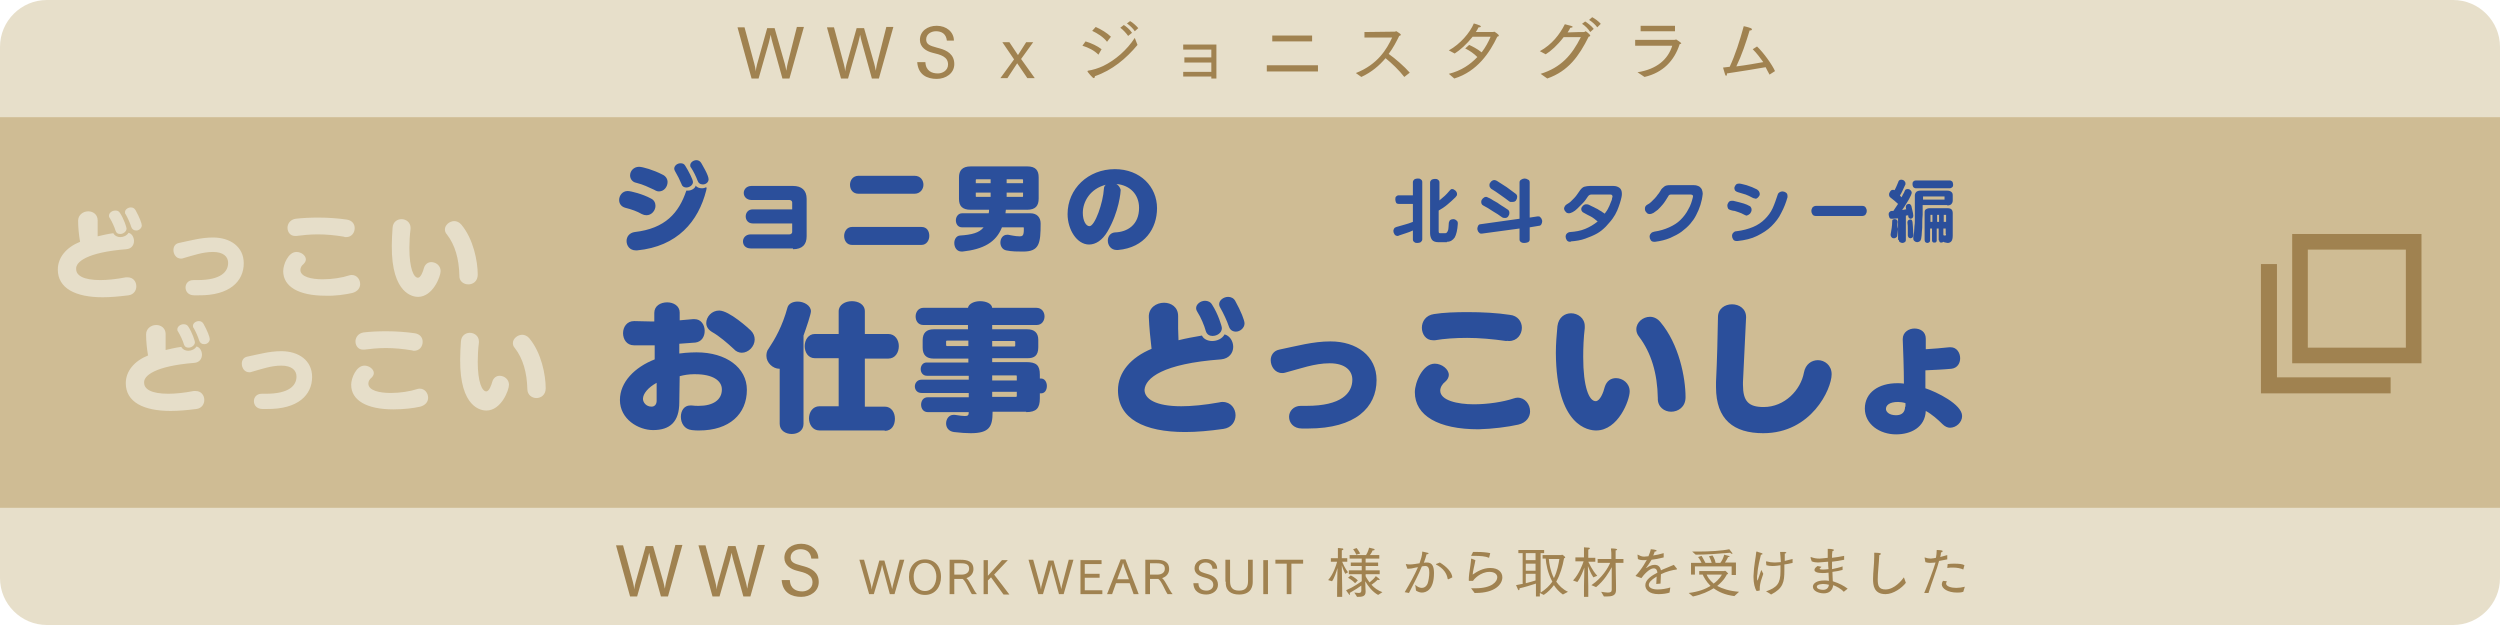 <?xml version="1.0" encoding="utf-8"?>
<!-- Generator: Adobe Illustrator 24.2.3, SVG Export Plug-In . SVG Version: 6.00 Build 0)  -->
<svg version="1.1" id="_x36_40x160" xmlns="http://www.w3.org/2000/svg" xmlns:xlink="http://www.w3.org/1999/xlink" x="0px"
	 y="0px" viewBox="0 0 640 160" style="enable-background:new 0 0 640 160;" xml:space="preserve">
<style type="text/css">
	.st0{fill:#CFBC94;}
	.st1{fill:#E7DFCA;}
	.st2{fill:#A08250;}
	.st3{fill:#2B4F9B;}
	.st4{fill:#E6DEC9;}
</style>
<g>
	<rect y="20" class="st0" width="640" height="120"/>
	<path class="st1" d="M0,30V12C0,5.4,5.4,0,12,0h616c6.6,0,12,5.4,12,12v18H0z"/>
	<path class="st1" d="M0,130v18c0,6.6,5.4,12,12,12h616c6.6,0,12-5.4,12-12v-18H0z"/>
	<path class="st2" d="M200.1,148.4c0.2,3.4,2.6,4.4,5,4.4c2.3,0,4.5-1.4,4.5-3.8c0-2.5-1.9-3.5-3.7-4c-0.5-0.1-1-0.3-1.4-0.4
		c-1.5-0.4-2.1-0.9-2.1-1.9c0-1.4,1.3-2.1,2.5-2.1c1.4,0,2.6,0.6,2.8,2.4h1.8c0-2.2-1.9-3.8-4.4-3.8c-2.4,0-4.3,1.4-4.3,3.6
		c0,1.9,1.6,2.9,3.2,3.3c2.1,0.5,4,1,4,3c0,1.6-1.5,2.3-2.6,2.3c-1.5,0-3.1-0.6-3.2-2.9H200.1z M182.4,152.7h1.8l2.6-9.1
		c0.1-0.5,0.3-1.3,0.5-2.1c0.1,0.7,0.3,1.4,0.4,1.8l2.6,9.4h1.8l3.7-13.2h-1.8l-2.3,9.1c-0.1,0.5-0.3,1.2-0.4,2.1
		c-0.1-0.7-0.3-1.3-0.4-1.8l-2.6-9.1h-1.9l-2.6,9.3c-0.1,0.5-0.3,1.1-0.3,1.8c-0.1-0.8-0.3-1.6-0.4-2l-2.5-9.3h-1.8L182.4,152.7z
		 M161.3,152.7h1.8l2.6-9.1c0.1-0.5,0.3-1.3,0.5-2.1c0.1,0.7,0.3,1.4,0.4,1.8l2.6,9.4h1.8l3.7-13.2h-1.8l-2.3,9.1
		c-0.1,0.5-0.3,1.2-0.4,2.1c-0.1-0.7-0.3-1.3-0.4-1.8l-2.6-9.1h-1.9l-2.6,9.3c-0.1,0.5-0.3,1.1-0.3,1.8c-0.1-0.8-0.3-1.6-0.4-2
		l-2.5-9.3h-1.8L161.3,152.7z"/>
	<path class="st2" d="M329.4,152.1h1.2v-7.8h3v-1h-7.1v1h2.9V152.1z M323.4,152.1h1.2v-8.7h-1.2V152.1z M313.8,148.9
		c0,0.2,0,0.4,0,0.6c0.1,1.7,1.3,2.7,3.4,2.7c3.4,0,3.5-2.5,3.5-3.3v-5.6h-1.2v5.4c0,1.6-0.6,2.5-2.3,2.5c-1.8,0-2.3-1-2.3-2.4v-5.5
		h-1.2V148.9z M305.5,149.3c0.1,2.3,1.8,2.9,3.3,2.9c1.5,0,3-0.9,3-2.5c0-1.6-1.2-2.3-2.5-2.7c-0.3-0.1-0.6-0.2-1-0.3
		c-1-0.3-1.4-0.6-1.4-1.3c0-0.9,0.9-1.4,1.7-1.4c0.9,0,1.7,0.4,1.8,1.6h1.2c0-1.5-1.2-2.5-3-2.5c-1.6,0-2.8,1-2.8,2.4
		c0,1.3,1.1,1.9,2.1,2.2c1.4,0.4,2.7,0.7,2.7,2c0,1.1-1,1.5-1.7,1.5c-1,0-2.1-0.4-2.1-1.9H305.5z M294.4,147.2v-3h1.7
		c1.5,0,2.1,0.4,2.1,1.4c0,1.1-1,1.5-1.9,1.5H294.4z M293.3,152.1h1.1v-3.9h2.1c0.8,0.4,1.8,3.1,2.4,3.9h1.3c-0.9-1-1.8-3.4-2.7-4.1
		c1.2-0.4,1.8-1.3,1.8-2.3c0-2-1.6-2.4-3.2-2.4h-2.9V152.1z M286,148.3l1.2-3.2c0.1-0.3,0.2-0.6,0.3-1c0.1,0.4,0.3,0.8,0.3,1
		l1.2,3.2H286z M283.4,152.1h1.3l1-2.8h3.5l1,2.8h1.3l-3.4-8.9h-1.2L283.4,152.1z M276.5,152.1h5.7v-1h-4.5v-3.2h3.8v-1h-3.8v-2.5
		h4.3v-1h-5.4V152.1z M265.8,152.1h1.2l1.8-6.1c0.1-0.3,0.2-0.9,0.3-1.4c0.1,0.5,0.2,0.9,0.3,1.2l1.7,6.3h1.2l2.5-8.8h-1.2l-1.6,6.1
		c-0.1,0.3-0.2,0.8-0.3,1.4c-0.1-0.4-0.2-0.9-0.3-1.2l-1.7-6.1h-1.3l-1.7,6.2c-0.1,0.3-0.2,0.7-0.2,1.2c-0.1-0.5-0.2-1-0.3-1.4
		l-1.7-6.2h-1.2L265.8,152.1z M251.8,152.1h1.1v-3.5l0.8-0.8c1,1.4,2.4,3.3,3.2,4.4h1.5c-1-1.4-2.7-3.5-3.9-5.1l3.5-3.7h-1.5l-3.6,4
		v-4h-1.1V152.1z M244.3,147.2v-3h1.7c1.5,0,2.1,0.4,2.1,1.4c0,1.1-1,1.5-1.9,1.5H244.3z M243.2,152.1h1.1v-3.9h2.1
		c0.8,0.4,1.8,3.1,2.4,3.9h1.3c-0.9-1-1.8-3.4-2.7-4.1c1.2-0.4,1.8-1.3,1.8-2.3c0-2-1.6-2.4-3.2-2.4h-2.9V152.1z M236.8,151.3
		c-1.9,0-2.9-1.7-2.9-3.7c0-1.6,0.8-3.5,2.9-3.5c2,0,2.9,1.9,2.9,3.5C239.7,149.5,238.7,151.3,236.8,151.3z M236.8,152.3
		c2.7,0,4.1-2.2,4.1-4.6c0-2.7-1.6-4.5-4.1-4.5c-2.5,0-4.1,1.8-4.1,4.5C232.7,150.1,234,152.3,236.8,152.3z M222.5,152.1h1.2
		l1.8-6.1c0.1-0.3,0.2-0.9,0.3-1.4c0.1,0.5,0.2,0.9,0.3,1.2l1.7,6.3h1.2l2.5-8.8h-1.2l-1.6,6.1c-0.1,0.3-0.2,0.8-0.3,1.4
		c-0.1-0.4-0.2-0.9-0.3-1.2l-1.7-6.1h-1.3l-1.7,6.2c-0.1,0.3-0.2,0.7-0.2,1.2c-0.1-0.5-0.2-1-0.3-1.4l-1.7-6.2h-1.2L222.5,152.1z"/>
	<path class="st2" d="M342.6,152.8h1v-2.3c0-1.3-0.1-4.1-0.1-5.8c0.1,0.4,0.4,1.3,0.9,2.2l0.7-0.4c-0.8-1-1.3-2.2-1.5-2.7h1.3v-0.9
		h-1.4v-1.5v-0.1c0-0.1,0-0.3,0-0.4c0.3-0.1,0.4-0.2,0.4-0.3s-0.1-0.2-0.3-0.2c-0.4-0.1-1.1-0.1-1.1-0.1c0,0.5,0,1,0,1v1.6h-1.8v0.9
		h1.6c-0.2,0.8-1,3.3-2.3,4.7l1,0.3c0.6-0.8,1.1-2.4,1.4-3.4c0,1.5-0.1,4.2-0.1,5.1V152.8z M345.1,147.9c0,0,1.1,0.6,1.8,1.4
		l0.7-0.7c-0.6-0.7-1.8-1.3-1.8-1.3L345.1,147.9z M348.5,151.2c0,0.5-0.3,0.6-0.7,0.6c-0.3,0-0.7-0.1-1.1-0.1
		c0.1,0.1,0.7,1.1,0.7,1.1c1.1,0,2.2,0,2.2-1.3v-0.1c0-0.1-0.1-1.6-0.1-2.6c0.7,1.2,1.8,2.7,3.3,3.5l1.1-0.7
		c-1.1-0.4-2.1-1.1-2.8-1.9c0.6-0.4,1.2-0.9,1.6-1.3c0.1,0,0.2,0.1,0.3,0.1c0.1,0,0.2,0,0.2-0.1c0-0.1-0.1-0.2-0.2-0.3
		c-0.3-0.3-0.8-0.6-0.8-0.6c-0.3,0.5-1.1,1.2-1.6,1.6c-0.4-0.6-0.8-1.1-1-1.6V147h3.6v-1h-3.6v-1.1h3.2V144h-3.2v-1h3.5v-0.9h-2.4
		c0.4-0.5,0.6-1,0.7-1.2h0.1c0.3,0,0.4-0.1,0.4-0.2c0-0.1-0.1-0.2-0.2-0.2c-0.3-0.1-1.2-0.3-1.2-0.3s-0.3,1.2-0.8,1.9h-4.2v0.9h3.1
		v1h-2.8v0.9h2.8v1.1h-3.3v1h3.3v1.8c-0.6,0.4-2.1,1.5-4,2.3c0,0,0.3,0.5,0.7,1c0.1,0.1,0.2,0.2,0.2,0.2c0.1,0,0.1-0.1,0.1-0.2
		c0-0.1,0-0.2-0.1-0.3c1.4-0.8,2.5-1.5,3-1.9V151.2z M346.4,140.6c0,0,0.6,0.8,0.8,1.4l1-0.3c-0.3-0.6-0.9-1.4-0.9-1.4L346.4,140.6z
		"/>
	<path class="st2" d="M493.7,151.8c0.7-2.3,2.3-6.5,2.7-8.2c0.7-0.1,1.4-0.3,2.1-0.4l0-1.1c-0.6,0.2-1.2,0.3-1.8,0.5
		c0.1-0.4,0.2-0.8,0.2-1.2c0.3,0,0.4-0.1,0.4-0.3c0-0.1-0.1-0.2-0.3-0.2c-0.4-0.1-1.2-0.1-1.2-0.1c0,0.8-0.1,1.4-0.2,2
		c-0.2,0-0.4,0.1-0.5,0.1c-0.3,0-0.6,0.1-0.8,0.1c-0.5,0-1-0.1-1.6-0.3l0,0l0,0.1v0l0.2,1.1c0.3,0.1,0.7,0.2,1.1,0.2
		c0.6,0,1.4-0.1,1.5-0.1c-0.5,1.7-2,5.7-2.9,7.8L493.7,151.8z M497.4,148.7c-0.2,0.3-0.3,0.6-0.3,0.9c0,1.1,1.6,2.1,3.9,2.1
		c0.5,0,1,0,1.6-0.2l0.4-1.3c-0.8,0.2-1.5,0.3-2.2,0.3c-1.3,0-2.6-0.4-2.6-1.1c0-0.2,0.1-0.4,0.2-0.6L497.4,148.7z M498.5,145.4
		c0.5-0.1,1-0.1,1.5-0.1c1,0,2,0.2,2.6,0.5l0.3-1.1c-0.4-0.3-1.4-0.4-2.5-0.4c-0.6,0-1.2,0-1.8,0.1L498.5,145.4z M487.4,147.8
		c-0.5,0.7-2.4,3.1-4.7,3.1c-1.7,0-2-0.9-2-2.6c0-1.6,0.3-4,0.4-6.2c0.2,0,0.4-0.2,0.4-0.3c0-0.1-0.1-0.2-0.3-0.2
		c-0.4-0.1-1.2-0.1-1.4-0.1c0,0.3,0,0.7,0,1c0,2-0.3,4-0.3,5.7c0,1.6,0.2,3.9,3.2,3.9c2,0,4.2-1.6,5.2-2.9L487.4,147.8z
		 M468.2,149.7c-0.1,0.9-0.7,1.3-1.5,1.3c-0.6,0-1.6-0.2-1.6-0.8c0-0.7,1.6-0.7,1.7-0.7C467.3,149.5,467.8,149.6,468.2,149.7z
		 M463.8,143.7c0.4,0.2,1.1,0.3,1.6,0.3c0.3,0,1.4-0.1,2.6-0.2c0,0.7,0,1.3,0.1,1.9c-0.7,0.1-1.3,0.1-1.4,0.1
		c-0.7,0-0.9-0.1-0.9-0.2l0.5-0.5l-1-0.2c-0.1,0.1-0.3,0.2-0.5,0.4c-0.2,0.2-0.3,0.4-0.3,0.6c0,0.5,0.7,0.8,2.1,0.8
		c0.2,0,0.9,0,1.5-0.1c0,0.7,0.1,1.4,0.1,2.1c-0.4-0.1-0.8-0.1-1.2-0.1c-2,0-2.9,0.8-2.9,1.6c0,1.1,1.5,1.7,2.8,1.7
		c1.2,0,2.2-0.6,2.4-2.1c0.8,0.3,2,0.9,2.7,1.7l1-0.8c-0.9-0.7-2.2-1.4-3.8-1.9c0-0.6-0.1-1.4-0.1-2.4c0.9-0.1,1.9-0.3,2.6-0.5V145
		c-0.8,0.3-1.8,0.5-2.7,0.7c0-0.6,0-1.3,0-1.9c1-0.1,2.1-0.3,3.1-0.5l0-1c-1,0.2-2.1,0.4-3.1,0.5v-0.2c0-0.5,0-1,0.1-1.5
		c0.3-0.1,0.4-0.2,0.4-0.3c0-0.1-0.1-0.1-0.4-0.2c-0.4-0.1-1.2-0.1-1.2-0.1c0,0.5,0,1.2,0,1.8v0.5c-1.2,0.1-1.7,0.2-2.1,0.2
		c-0.8,0-1.4-0.1-2.2-0.4l0,0l-0.1,0.1l0,0.1L463.8,143.7z M450.4,151.2L450.4,151.2l0.1-0.1c0-0.2,0-0.3,0-0.5
		c0-0.8,0.2-1.5,0.3-1.9c0.2-0.6,0.5-1.5,0.6-1.8c-0.2-0.4-0.5-1-0.5-1s-0.7,1.9-0.8,2.3c-0.1,0.2-0.1,0.4-0.2,0.4
		c0,0-0.1-0.1-0.1-0.6c0-0.4,0-0.8,0.1-1.1c0.1-1.9,0.7-4,0.9-4.9c0.3,0,0.4-0.1,0.4-0.2c0-0.1-0.1-0.2-0.2-0.2
		c-0.5-0.1-1.2-0.4-1.2-0.4l-0.1,0l-0.1,0.1c-0.1,1.4-0.6,3.3-0.7,6.1c0,0.1,0,0.3,0,0.4c0,1.4,0.3,2.8,0.8,3.5L450.4,151.2z
		 M452.2,144.7c0.4,0.1,0.9,0.2,1.5,0.2c0.1,0,1,0,2.1-0.2c0,0.6,0,1.2,0,1.6c0,3.1-0.9,4.1-3.7,5.1c0,0,0.8,0.4,1.3,0.8
		c3.1-1.6,3.4-3.2,3.4-6.2c0-0.5,0-1,0-1.5c0.7-0.1,1.4-0.2,2.1-0.4l0-1c-0.7,0.2-1.4,0.3-2,0.5c0-0.4,0-0.8,0-1.1
		c0-0.3,0-0.6,0-0.8c0.2,0,0.4-0.1,0.4-0.2c0-0.1-0.1-0.1-0.3-0.2c-0.3,0-1.2,0-1.3,0c0.1,0.6,0.1,1.6,0.2,2.6c-0.3,0-1,0.1-1.6,0.1
		c-0.7,0-1.4-0.1-2.1-0.3h0l-0.1,0.1l0,0.1L452.2,144.7z M440.8,147.1c0,0-0.5,1.1-2.1,2.3c-1.1-0.9-1.6-1.8-1.8-2.3H440.8z
		 M433.4,152.7c2.3-0.5,4-1.3,5.3-2.1c1.2,0.9,2.9,1.7,5.3,2l1.2-1.1c-2.5-0.2-4.3-0.8-5.6-1.5c1.9-1.5,2.5-3,2.5-3
		c0.2,0,0.3,0,0.3-0.1c0-0.2-0.7-0.8-0.8-0.8l-0.2,0.1h-6.4v0.9h0.9c0.2,0.5,0.8,1.7,2,2.9c-1.3,0.8-3.1,1.5-5.6,1.8L433.4,152.7z
		 M432.9,147.1h1V145h9.4v2.2h1.1V144h-2.8c0.3-0.4,0.6-1,0.8-1.4h0.1c0.2,0,0.3-0.1,0.3-0.1s-0.1-0.2-0.3-0.2
		c-0.3-0.1-1.1-0.3-1.1-0.3c-0.2,0.8-0.6,1.6-1,2.1h-1.2c-0.2-1.1-0.8-1.9-0.8-1.9l-0.9,0.2c0,0,0.4,0.7,0.7,1.7h-1.6
		c-0.5-1-1-1.8-1-1.8l-0.9,0.3c0,0,0.5,0.6,0.9,1.5h-2.7V147.1z M434.1,142c2.7,0,6.6-0.3,8.8-0.5c0.2,0.2,0.4,0.3,0.5,0.3l0.1-0.1
		c0-0.1,0-0.1-0.1-0.2c-0.3-0.4-0.7-0.9-0.7-0.9c-1.8,0.4-5.2,0.6-7.9,0.6c-0.6,0-1.1,0-1.6,0L434.1,142z M420.2,148
		c0.6-0.9,2.1-2.5,3.1-2.5c0.7,0,0.9,0.4,1,1.1c-1.4,0.7-3.1,1.8-3.1,3.2c0,1.1,0.9,2.3,3.4,2.3c1.1,0,2.3-0.2,2.8-0.4l0.2-1.3
		c-1,0.3-2.2,0.5-3.2,0.5c-0.3,0-2.3,0-2.3-1.2c0-0.6,0.7-1.3,1.7-1.9c0.1-0.1,0.2-0.1,0.3-0.2c0,0.6-0.1,1.6-0.1,1.9l1.1-0.1
		c0-0.5,0.1-1.8,0.1-2.4c1.4-0.7,3-1.1,4-1.2l0.1-0.1l0-0.1l-0.8-1c-0.5,0.2-1.2,0.5-1.9,0.8c-0.5,0.2-1,0.4-1.4,0.6
		c-0.2-0.9-0.7-1.4-1.6-1.4c-0.6,0-1.3,0.2-2.1,0.8l-0.1,0l0,0c0.5-0.7,1-1.4,1.4-2.1c0.9-0.1,1.9-0.3,3.1-0.6l0-1.1
		c-1,0.3-1.9,0.5-2.7,0.6c0.2-0.3,0.3-0.7,0.4-1c0.3,0,0.5-0.1,0.5-0.2c0-0.3-1.3-0.4-1.5-0.4c-0.1,0.6-0.4,1.3-0.6,1.8
		c-0.4,0-0.8,0.1-1.1,0.1h0c-0.7,0-1.2-0.3-1.6-0.5l-0.1,0l0,0v0l0.1,1.1c0.3,0.2,0.8,0.3,1.4,0.3c0.3,0,0.7,0,0.9-0.1
		c-0.5,0.9-1.1,1.9-1.8,2.8c-0.3,0.4-0.7,0.9-1.1,1.3l0,0l0.1,0.1L420.2,148z M405.5,152.8h1.1v-2.7c0-1-0.1-4-0.1-5.2
		c0.2,0.5,0.7,1.9,1.4,2.9l1-0.4c-1.4-1.5-2.1-3.3-2.3-3.6h1.8v-1h-1.8v-1.5c0,0,0-0.4,0-0.6c0.3-0.1,0.4-0.2,0.4-0.3
		s-0.1-0.2-0.3-0.2c-0.5,0-1.2-0.1-1.2-0.1c0,0.4,0,1,0,1v1.6h-2.2v1h2.1c-0.2,0.6-1.1,3.2-2.7,4.9l1.1,0.4c0.9-1.2,1.5-2.9,1.8-3.7
		c0,1.3-0.1,3.4-0.1,4.7V152.8z M410.6,152.7c0.2,0,0.4,0,0.7,0c1.3,0,2.4-0.2,2.4-1.6v0c0-0.1,0-0.6,0-1.3l-0.1-5.7h2v-1h-2l0-1.5
		c0-0.2,0-0.4,0-0.7c0.3,0,0.4-0.2,0.4-0.2c0-0.1-0.1-0.1-0.3-0.2c-0.4-0.1-1.3-0.1-1.3-0.1c0,0.5,0.1,0.8,0.1,1.1l0,1.6H409v1h3.2
		c-0.5,1.2-2,3.8-4.8,5.7l1.2,0.5c2.1-1.7,3.3-3.8,4-5.1c0,0.8,0,2,0,2.9c0,0.2,0,0.4,0,0.5c0,1.3,0,2.3,0,2.4c0,0.5-0.3,0.7-1,0.7
		c-0.4,0-1-0.1-1.7-0.2L410.6,152.7z M390.6,146.9h2.5v1.7c-0.7,0.2-1.6,0.5-2.5,0.7V146.9z M390.6,146.1v-1.8h2.5v1.8H390.6z
		 M390.6,143.4v-1.8h2.5v1.8H390.6z M399.2,143.1c-0.2,1.2-0.5,3.1-1.4,4.9c-0.9-1.8-1.2-3.7-1.3-4.9H399.2z M389.6,149.5
		c-0.5,0.1-1,0.2-1.5,0.3c0,0,0.4,0.8,0.5,1.1c0.1,0.1,0.1,0.2,0.2,0.2c0.1,0,0.2-0.1,0.2-0.4l0-0.1c1-0.2,3-0.8,4.2-1.2v3.3h1v-0.9
		l1,0.5c1.1-0.7,1.9-1.6,2.6-2.5c0.6,0.9,1.3,1.7,2.3,2.4l1.3-0.7c-1.3-0.6-2.3-1.6-3-2.6c1-1.8,1.6-3.8,2-6c0.2,0,0.3-0.1,0.3-0.2
		c0-0.2-0.7-0.7-0.8-0.7c-0.1,0-0.2,0.1-0.2,0.1h-4.8v0.9h0.8c0.1,1.4,0.5,3.7,1.7,5.9c-0.7,1-1.7,2-3,2.8v-10.1h0.9v-0.8h-6.6v0.8
		h1.1V149.5z M377.5,151.8c0.1,0,0.2,0,0.3,0c4.9,0,6.8-2.2,6.8-4c0-1.3-1-2.4-3.1-2.4c-1.9,0-3.5,1-4.5,1.7c0-0.7,0.6-2.9,0.7-3.7
		l-1-0.4l-0.1,0.1c0,0.4-0.1,1-0.2,1.8c-0.2,1.2-0.4,2.6-0.4,3.7l0.1,0.1h0l1,0c0.2-0.4,1.9-2.3,4.2-2.3c1.3,0,2,0.6,2,1.4
		c0,1.1-1.4,2.8-5.6,2.8c-0.4,0-0.7,0-1.1,0L377.5,151.8z M376.6,142.3c0.3,0,0.6,0,1,0c1.3,0,2.7,0.1,3.6,0.5l0.3-1.2
		c-0.9-0.2-2.1-0.3-3.3-0.3c-0.4,0-0.7,0-1.1,0L376.6,142.3z M360.7,151.8c1.3-2.6,2.4-4.6,3.3-6.8c0.4-0.1,0.8-0.1,0.9-0.1
		c0.8,0,1,0.7,1,1.7c0,0.9-0.2,2.1-0.4,2.7c-0.3,0.8-0.9,1.2-1.5,1.2c-0.6,0-1.2-0.3-1.7-0.8l0.2,1.5c0.5,0.3,1,0.5,1.5,0.5
		c1.1,0,3.1-0.7,3.1-5c0-1.6-0.4-2.7-1.8-2.7c-0.2,0-0.3,0-0.5,0l-0.3,0.1c0.3-0.8,0.6-1.8,0.7-2.2c0.3,0,0.5-0.1,0.5-0.2
		c0-0.1-0.1-0.2-0.3-0.2c-0.3-0.1-1.3-0.3-1.3-0.3c0,1-0.4,2.1-0.7,3c-0.6,0.1-1.8,0.3-2.4,0.3c-0.4,0-0.7,0-1-0.1h0l-0.1,0l0,0.1
		l0.4,1.1h0.2c0.5,0,1.2-0.1,1.9-0.3c0.2,0,0.4-0.1,0.6-0.1c-0.9,2.1-2.1,4.2-3.4,6.4L360.7,151.8z M367.6,144.4L367.6,144.4l0,0.1
		c2,1,2.8,2.4,3,3.7l0.1,0.1l0.1,0l1-0.5c-0.1-1.3-1.4-2.7-3.2-3.8L367.6,144.4z"/>
	<path class="st2" d="M215.3,20.1h1.8l2.6-9.1c0.1-0.5,0.3-1.3,0.5-2.1c0.1,0.7,0.3,1.4,0.4,1.8l2.6,9.4h1.8l3.7-13.2h-1.8l-2.3,9.1
		c-0.1,0.5-0.3,1.2-0.4,2.1c-0.1-0.7-0.3-1.3-0.4-1.8l-2.6-9.1h-1.9l-2.6,9.3c-0.1,0.5-0.3,1.1-0.3,1.8c-0.1-0.8-0.3-1.6-0.4-2
		l-2.5-9.3h-1.8L215.3,20.1z M192.4,20.1h1.8l2.6-9.1c0.1-0.5,0.3-1.3,0.5-2.1c0.1,0.7,0.3,1.4,0.4,1.8l2.6,9.4h1.8l3.7-13.2H204
		l-2.3,9.1c-0.1,0.5-0.3,1.2-0.4,2.1c-0.1-0.7-0.3-1.3-0.4-1.8l-2.6-9.1h-1.9l-2.6,9.3c-0.1,0.5-0.3,1.1-0.3,1.8
		c-0.1-0.8-0.3-1.6-0.4-2l-2.5-9.3h-1.8L192.4,20.1z"/>
	<path class="st2" d="M234.8,15.8c0.2,3.4,2.6,4.4,5,4.4c2.3,0,4.5-1.4,4.5-3.8c0-2.5-1.9-3.5-3.7-4c-0.5-0.1-1-0.3-1.4-0.4
		c-1.5-0.4-2.1-0.9-2.1-1.9c0-1.4,1.3-2.1,2.5-2.1c1.4,0,2.6,0.6,2.8,2.4h1.8c0-2.2-1.9-3.8-4.4-3.8c-2.4,0-4.3,1.4-4.3,3.6
		c0,1.9,1.6,2.9,3.2,3.3c2.1,0.5,4,1,4,3c0,1.6-1.5,2.3-2.6,2.3c-1.5,0-3.1-0.6-3.2-2.9H234.8z"/>
	<path class="st2" d="M448.7,12.6c1.1,1.1,1.9,2.2,2.7,3.3c-1.7,0.3-4.4,0.8-6.9,1.1c1.4-2.9,2.5-6.2,3.4-9.2h0.1
		c0.3,0,0.5-0.1,0.5-0.3c0-0.1-0.1-0.2-0.3-0.3c-0.8-0.3-1.8-0.5-1.8-0.5c-1,3.7-2.2,7.4-3.6,10.4c-0.6,0.1-1.2,0.1-1.7,0.2
		c0,0,0.3,1.1,0.5,1.7c0.1,0.3,0.2,0.4,0.3,0.4c0.1,0,0.2-0.2,0.2-0.5v-0.1c3.5-0.5,8.2-1.3,9.9-1.6c0.3,0.6,0.6,1.2,1,1.9l1.4-0.9
		c-0.7-1.6-2.9-4.7-4.6-6.3L448.7,12.6z M421,19.7c4.7-1.1,7.6-4.1,9-8.4c0.3-0.1,0.4-0.1,0.4-0.2c0-0.2-1.3-1-1.3-1
		c-0.1,0-0.2,0.1-0.4,0.1h-10.1v1.5l9.5,0c-1.1,3.5-3.9,6-8.9,6.8L421,19.7z M420,8h8.8V6.6H420L420,8z M396.1,20.1
		c5.4-1.9,8.1-5.7,10.6-10.7c0.3-0.1,0.4-0.1,0.4-0.3c0-0.2-1-1.1-1.2-1.1c-0.1,0-0.2,0.2-0.4,0.2c-0.1,0-2.5,0-4.2,0.1
		c0.3-0.4,0.5-0.8,0.7-1.2h0.1c0.2,0,0.5-0.1,0.5-0.2c0-0.2-0.4-0.3-2-0.7c-1.3,2.6-3.3,5.2-6.4,6.9l1.5,0.8c1.3-0.8,3-2.3,4.6-4.4
		l4.4,0c-2.3,4.6-5.1,7.8-10.3,9.4L396.1,20.1z M405,6.1c0.7,0.4,1.6,1.3,2.1,2.1l0.9-0.8c-0.5-0.7-1.8-1.7-2.2-1.9L405,6.1z
		 M406.8,5.1c0.7,0.4,1.6,1.2,2.1,1.9l0.9-0.9c-0.5-0.6-1.6-1.4-2.2-1.7L406.8,5.1z M372.3,20.1c5.9-1.8,9.1-6.7,11-10.7
		c0.3-0.1,0.4-0.1,0.4-0.3c0-0.3-1.1-1-1.2-1c-0.1,0-0.1,0.1-0.3,0.1c-0.1,0-2.6,0-4.4,0c0.3-0.4,0.5-0.8,0.7-1.2h0.1
		c0.3,0,0.5-0.1,0.5-0.2c0-0.1-0.1-0.2-0.3-0.3c-0.4-0.2-1.2-0.4-1.5-0.5c-1,2.4-3.5,5.3-6.4,6.9l1.5,0.8c1.4-0.9,3-2.3,4.6-4.3h4.6
		c-0.6,1.4-1.3,2.7-2.3,4c-1.1-0.9-2.5-1.6-3.2-1.9l-1,0.9c1.2,0.6,2.2,1.3,3.1,2.2c-1.8,1.9-4.1,3.5-7.3,4.3L372.3,20.1z
		 M348.5,19.7c2.6-1.2,4.6-2.9,6.2-4.8c1.5,1.2,3.5,3.1,4.8,4.8l1.4-1.1c-1.4-1.6-3.7-3.6-5.4-4.8c1.2-1.6,2-3.2,2.7-4.6
		c0.2-0.1,0.4-0.1,0.4-0.3s-0.2-0.3-1.1-0.9L357.4,8c-0.1,0-0.2,0.1-0.3,0.1l-7.8,0.1v1.4l7.1,0c-1.4,3-3.7,6.9-9.3,9.1L348.5,19.7z
		 M324.3,18.3h13.1v-1.6h-13.1V18.3z M325.7,10.6h10.2V9.1h-10.2V10.6z M302.9,19.6h7.2v0.5h1.3v-8.7l-8.5,0v1.3h7.2v2h-6.9v1.3h6.9
		v2.4h-7.2V19.6z M277.1,11.7c1.6,0.5,3,1.2,4.1,2.3l0.8-1.4c-1-0.8-2.7-1.6-4.1-2L277.1,11.7z M290.5,9.7c-2,3.1-5,5.7-8.1,7.2
		c-1.3,0.6-2.6,1-3.9,1.2l-0.1,0.1l0,0.1c0,0.1,1.3,1.7,1.6,1.7c0.2,0,0.3-0.3,0.3-0.5c4.4-1.5,8-4.5,10.9-8L290.5,9.7z M279.6,7.9
		c1.3,0.6,2.9,1.6,3.8,2.8l1-1.3c-0.9-0.9-2.5-1.9-3.9-2.5L279.6,7.9z M286.8,7.1c0.7,0.5,1.6,1.5,2,2.1l1-0.8
		c-0.6-0.9-1.6-1.7-2.1-2L286.8,7.1z M288.5,6c0.7,0.5,1.6,1.3,2,2l0.9-0.8c-0.5-0.6-1.5-1.5-2.1-1.8L288.5,6z M256.1,20h1.8
		l2.5-3.8L263,20h1.9l-3.5-4.9l3.1-4.3h-1.8l-2.1,3.3l-2.2-3.3h-1.8l3,4.4L256.1,20z"/>
	<path class="st3" d="M283.1,47.3c-0.3,0.2-0.5,0.6-0.5,1c-0.2,3.6-2.3,9.6-3.7,9.6c-0.9,0-1.7-1.4-1.7-3.4
		C277.2,51.6,279.1,48.3,283.1,47.3z M285.8,47.1c3.5,0.3,5.8,2.7,5.8,6.1c0,4.4-3,6.2-6.2,6.3c-1.2,0.1-1.8,1.1-1.8,2.1
		c0,1.2,0.8,2.4,2.3,2.4c0.1,0,0.2,0,0.3,0c6.9-0.6,10-5.6,10-10.7c0-5.5-4.3-10-10.8-10c-6.8,0-12.1,5-12.1,11.5
		c0,4,2.4,7.8,5.5,7.8c1.7,0,3.4-1.1,4.7-3.3c3-5.1,3.4-10.2,3.4-10.7C286.7,47.9,286.3,47.4,285.8,47.1z M253.6,46.9h-3.8v-0.8
		c0-0.1,0-0.2,0.2-0.2h3.6V46.9z M253.6,50.4H250c-0.2,0-0.2,0-0.2-0.2v-0.9h3.8V50.4z M261.9,46.9h-4.2v-1h4c0.1,0,0.2,0,0.2,0.2
		V46.9z M261.9,50.2c0,0.2,0,0.2-0.2,0.2h-4v-1.1h4.2V50.2z M261.9,58.2c0.2,0,0.2,0,0.2,0.3v0.2c0,1.6-0.3,1.8-1.1,1.8
		c-0.4,0-0.9,0-2.9-0.4c-0.1,0-0.2,0-0.3,0c-1.1,0-1.7,1-1.7,2c0,0.9,0.5,1.8,1.5,2c1.4,0.3,2.9,0.3,4.3,0.3c4.2,0,4.5-2.1,4.5-7.2
		c0-1.6-1-2.6-2.6-2.6h-6.4l0.1-0.9h5.4c2.2,0,3-1,3-2.9v-5.4c0-1.8-0.8-2.8-2.9-2.8h-14.5c-2.2,0-3,1.1-3,2.8v5.5
		c0,1.8,0.8,2.8,3,2.8h4.7c0,0.3,0,0.6-0.1,0.9h-6.8c-1,0-1.6,0.9-1.6,1.8s0.5,1.8,1.6,1.8h5.5c-1.1,1.4-3,1.9-6.1,2.1
		c-0.9,0.1-1.4,1-1.4,1.9c0,1.1,0.6,2.2,1.9,2.2l0.2,0c5.4-0.6,8.6-2.4,10.1-6.2H261.9z M235.9,62.7c1.3,0,2-1.2,2-2.3
		c0-1.2-0.6-2.3-2-2.3h-17.8c-1.3,0-2,1.2-2,2.3c0,1.2,0.7,2.3,2,2.3H235.9z M234.1,49.6c1.5,0,2.3-1.2,2.3-2.3
		c0-1.1-0.7-2.3-2.3-2.3h-14.3c-1.5,0-2.2,1.2-2.2,2.3c0,1.2,0.7,2.3,2.2,2.3H234.1z M203,63.8c2.4,0,3.5-1.2,3.5-3.3v-9.6
		c0-2.2-1.3-3.3-3.5-3.3h-10.6c-1.3,0-2,0.9-2,1.8c0,0.9,0.7,1.8,2,1.8h9.7c0.4,0,0.7,0.3,0.7,0.6v1.8h-10.1c-1.2,0-1.8,0.9-1.8,1.8
		c0,0.9,0.6,1.8,1.8,1.8h10.1v2.2c0,0.3-0.3,0.6-0.7,0.6h-9.9c-1.3,0-2,0.9-2,1.8c0,0.9,0.6,1.8,2,1.8H203z M165.5,55.1
		c1.3,0,2.3-1.2,2.3-2.4c0-0.7-0.3-1.5-1.2-1.9c-2-1.1-5.1-1.9-5.9-1.9c-1.4,0-2.2,1.2-2.2,2.3c0,0.9,0.5,1.7,1.6,2
		c1.6,0.4,3,0.9,4.2,1.6C164.7,55,165.1,55.1,165.5,55.1z M180.8,47.9c-0.3,0.2-0.7,0.3-1.1,0.3c-0.6,0-1.3-0.2-1.6-0.7
		c-0.1,0.7-1.1,1.3-2,1.3c-0.1,0-0.2,0-0.4,0c-1.9,5.7-5.4,9.7-13.2,10.6c-1.4,0.2-2.1,1.2-2.1,2.3c0,1.2,0.8,2.4,2.4,2.4
		c0.1,0,0.2,0,0.3,0c10.3-1,15.7-7.4,17.7-15.4c0-0.1,0.1-0.4,0.1-0.6C180.8,48.1,180.8,48,180.8,47.9z M168.7,49
		c1.3,0,2.2-1.2,2.2-2.4c0-0.7-0.4-1.5-1.3-1.9c-2.3-1.2-5.1-2-6-2c-1.4,0-2.3,1.1-2.3,2.2c0,0.8,0.5,1.7,1.6,1.9
		c1.7,0.4,3.3,1.2,4.6,1.8C168,48.9,168.3,49,168.7,49z M177.4,46.6c0-0.6-1.1-2.8-2-4.2c-0.3-0.5-0.7-0.6-1.2-0.6
		c-0.8,0-1.6,0.6-1.6,1.4c0,0.2,0.1,0.4,0.2,0.6c0.6,1,1.3,2.4,1.7,3.4c0.2,0.6,0.7,0.8,1.2,0.8C176.5,48,177.4,47.4,177.4,46.6z
		 M181.4,45.9c0-1.1-1.7-3.8-1.9-4.2c-0.3-0.5-0.8-0.7-1.2-0.7c-0.8,0-1.6,0.6-1.6,1.3c0,0.2,0,0.4,0.2,0.6c0.6,0.9,1.3,2.3,1.7,3.4
		c0.2,0.6,0.7,0.9,1.2,0.9C180.6,47.3,181.4,46.7,181.4,45.9z"/>
	<path class="st3" d="M247.9,88.6h-5.4c-0.2,0-0.3-0.1-0.3-0.3v-0.8c0-0.2,0-0.3,0.3-0.3h5.4V88.6z M260.3,97.4H254v-1.3h6.1
		c0.2,0,0.2,0.1,0.2,0.3V97.4z M259.9,88.4c0,0.2,0,0.3-0.3,0.3H254v-1.4h5.6c0.2,0,0.3,0.1,0.3,0.2V88.4z M260.3,101.3
		c0,0.2,0,0.3-0.3,0.3h-6v-1.3h6.3V101.3z M262.7,105.5c2.6,0,3.5-1,3.5-3.5v-1.3h0.3c1,0,1.5-0.9,1.5-1.9c0-0.9-0.5-1.9-1.5-1.9
		h-0.3v-1c0-2.4-0.9-3.2-3.5-3.2H254v-1h9.1c1.6,0,2.7-0.6,2.7-2.8v-1.9c0-1.8-1-2.7-2.8-2.7H254v-1.1h11.4c1.3,0,2-1.1,2-2.2
		c0-1.1-0.7-2.2-2.1-2.2H254c-0.1-1.1-1.6-1.7-3.1-1.7c-1.4,0-2.9,0.6-3.1,1.7h-11.4c-1.3,0-2,1.1-2,2.2c0,1.1,0.6,2.2,2,2.2h11.4
		v1.1H239c-1.8,0-2.8,0.9-2.8,2.8v1.9c0,1.9,1,2.8,2.8,2.8h8.9v1h-10.7c-1,0-1.5,0.9-1.5,1.7c0,0.8,0.5,1.7,1.6,1.7h10.7v1h-12.1
		c-1.1,0-1.7,0.9-1.7,1.7c0,0.9,0.6,1.7,1.7,1.7h12.1v1.1h-10.5c-1.2,0-1.7,1-1.7,1.9c0,1,0.6,1.9,1.7,1.9h10.5c0,0.8-0.2,1-1,1
		c-0.5,0-1.3-0.1-2.6-0.3h-0.3c-1.2,0-1.9,1.1-1.9,2.2c0,1,0.6,2,2,2.2c1.7,0.2,3.1,0.3,4.3,0.3c4.8,0,5.6-1.7,5.6-5.4v-0.1H262.7z
		 M199.6,108.5c0,1.7,1.5,2.6,3.1,2.6s3-0.9,3-2.6V85.9c0.7-1.9,1.9-5.5,1.9-6.2c0-1.5-1.8-2.5-3.4-2.5c-1.2,0-2.3,0.5-2.6,1.5
		c-1.3,4.8-3.2,8.1-4.8,10.5c-0.5,0.6-0.6,1.3-0.6,1.9c0,1.8,1.7,3.3,3.3,3.3h0.1V108.5z M226.5,110.3c1.8,0,2.6-1.5,2.6-3.1
		s-0.9-3.1-2.6-3.1h-5.1V91.8h6c1.8,0,2.7-1.6,2.7-3.2c0-1.5-0.9-3.1-2.7-3.1h-6v-5.8c0-1.8-1.7-2.6-3.3-2.6c-1.7,0-3.4,0.9-3.4,2.6
		v5.8h-6.1c-1.7,0-2.6,1.6-2.6,3.1c0,1.6,0.9,3.1,2.6,3.1h6.1V104h-4.9c-1.8,0-2.7,1.6-2.7,3.1s0.9,3.1,2.7,3.1H226.5z M168.1,102.6
		c0,0.9-0.5,1.5-1.3,1.5c-1.4,0-2.2-1.1-2.2-2c0-1.3,1.3-2.9,3.5-4.1L168.1,102.6z M174,96.3c1.1-0.3,2.4-0.5,3.6-0.5
		c0.1,0,0.3,0,0.4,0c4.4,0,6.8,1.6,6.8,3.9c0,2.7-2.3,4.2-5.9,4.2c-0.6,0-1.2,0-1.8-0.1c-0.1,0-0.3,0-0.4,0c-1.6,0-2.4,1.4-2.4,2.9
		c0,1.6,0.9,3.2,2.8,3.4c0.7,0.1,1.3,0.1,1.9,0.1c7.7,0,12.2-4.2,12.2-10.4c0-5.7-5.3-9.6-12.9-9.6c-0.1,0-2.3,0-4.4,0.3V88
		c1.4-0.1,3-0.2,4.1-0.3c1.6-0.2,2.4-1.5,2.4-3c0-1.5-0.9-3-2.6-3c-0.1,0-0.2,0-0.4,0c-1,0.1-2.2,0.2-3.4,0.3V80
		c0-1.7-1.6-2.6-3.2-2.6c-1.7,0-3.3,0.9-3.3,2.7v2.2c-0.2,0-0.4,0-0.6,0c-1.4,0-3.2-0.1-4.4-0.1h-0.2c-1.8,0-2.8,1.5-2.8,3.1
		c0,1.5,0.9,3.1,2.8,3.1c0.8,0,1.7,0,2.6,0c0.9,0,1.9,0,2.7,0V92c-5.1,2-8.9,5.8-8.9,10.4c0,4.9,4.7,7.7,8.5,7.7
		c4.3,0,6.7-2.1,6.7-7.1L174,96.3z M189.9,90.3c1.7,0,3.3-1.6,3.3-3.4c0-0.8-0.3-1.6-1-2.3c-0.4-0.4-5.5-5.1-8.1-5.1
		c-1.9,0-3.3,1.6-3.3,3.2c0,0.9,0.5,1.7,1.5,2.3c1.8,1,4,2.9,5.5,4.3C188.4,90,189.2,90.3,189.9,90.3z"/>
	<path class="st3" d="M487.7,104.1c0,1.4-0.8,2.2-2.3,2.2c-1.8,0-2.6-0.9-2.6-1.6c0-0.9,0.8-1.8,3.1-1.8c0.5,0,1.3,0.1,1.9,0.3
		V104.1z M493,94.8c2.1-0.1,4.6-0.2,6.6-0.4c1.5-0.2,2.2-1.4,2.2-2.7c0-1.4-0.9-2.8-2.4-2.8c-0.1,0-0.2,0-0.4,0
		c-1.9,0.2-4.1,0.4-6,0.5c0-1,0-1.8,0-2.6v-0.1c0-1.8-1.4-2.6-2.9-2.6c-1.4,0-3,0.9-3,2.7c0.1,2.8,0.3,7.5,0.3,11.4
		c-0.5-0.1-1.3-0.1-1.7-0.1c-4.8,0-8.3,2.4-8.3,6.5c0,4,3.8,6.6,8,6.6c3.8,0,7.4-1.8,7.6-6c1.5,0.8,3.1,2.2,4.3,3.4
		c0.6,0.6,1.3,0.9,1.9,0.9c1.6,0,3.1-1.4,3.1-3c0-3-6.6-6.2-9.4-7.1V94.8z M468.9,95.8c0-2.3-1.8-3.6-3.5-3.6c-1.6,0-3.2,1-3.6,3.2
		c-0.8,4.4-4.9,8.8-10.3,8.8c-3.9,0-5.3-1.5-5.3-5.7c0-0.2,0-0.5,0-0.7c0.8-16.5,0.8-16.5,0.8-16.6c0-2.2-1.8-3.3-3.6-3.3
		s-3.6,1.1-3.6,3.3c-0.1,5.2-0.2,10.4-0.5,16.6c0,0.5,0,0.9,0,1.3c0,8.3,4.5,11.8,12.1,11.8C463.7,110.9,468.9,99.6,468.9,95.8z
		 M408.6,110.2c5.7,0,8.6-7.8,8.6-10c0-2.1-1.8-3.4-3.5-3.4c-1.3,0-2.4,0.7-2.9,2.3c-0.3,1.3-1.2,3.6-2.3,3.6
		c-1.7,0-3.2-3.6-3.2-11.3c0-2.4,0.1-5,0.4-7.4c0-0.2,0-0.3,0-0.5c0-2.1-1.8-3.3-3.5-3.3c-1.6,0-3.2,1-3.5,3.3
		c-0.2,2.1-0.4,4.5-0.4,6.8C398.4,109.3,406.8,110.2,408.6,110.2z M427.8,105.4c1.8,0,3.7-1.2,3.7-3.7c0-5.1-1.7-13.6-6.4-19.2
		c-0.8-1-1.8-1.4-2.7-1.4c-1.8,0-3.5,1.4-3.5,3.2c0,0.6,0.2,1.3,0.7,1.9c3.1,4.1,4.7,9.4,4.8,15.7
		C424.3,104.2,426.1,105.4,427.8,105.4z M388.7,108.7c2.1-0.5,3-2,3-3.4c0-1.8-1.3-3.5-3.2-3.5c-0.3,0-0.7,0.1-1,0.2
		c-2.7,0.9-6.6,1.5-10.2,1.5c-4.2,0-8.6-1-8.6-3.5c0-0.8,0.5-1.7,1.3-2.3c0.6-0.5,0.9-1.2,0.9-1.7c0-1.5-1.8-2.9-3.6-2.9
		c-3.1,0-5.1,4.8-5.1,7.3c0,6,6,9.5,16.3,9.5C382.2,109.8,386,109.3,388.7,108.7z M386.3,87.3c2.1,0,3.3-1.7,3.3-3.4
		c0-1.5-1-3.1-3.1-3.3c-3.2-0.5-7.1-0.7-10.8-0.7c-3.1,0-6.1,0.1-8.6,0.5c-2.1,0.3-3.1,1.9-3.1,3.5c0,1.6,1,3.2,2.8,3.2
		c0.2,0,0.4,0,0.6,0c2.3-0.4,5.1-0.6,8.2-0.6c3.1,0,6.5,0.3,10,0.8C385.8,87.2,386.1,87.3,386.3,87.3z M352.4,97.3
		c0-6.2-5.1-9.9-11.8-9.9c-4.5,0-8.7,1.2-13.1,2.1c-1.5,0.3-2.2,1.5-2.2,2.7c0,1.6,1.1,3.3,2.9,3.3c0.3,0,0.5,0,0.8-0.1
		c3.8-1,7.5-2.4,11.4-2.4c4,0,5.8,1.9,5.8,4.2c0,3.5-2.9,6.7-11.7,6.7c-0.5,0-1,0-1.5,0H333c-1.9,0-3,1.4-3,2.8c0,1.5,1.1,3,3.3,3
		c0.5,0,1.1,0,1.6,0C347,109.7,352.4,104.3,352.4,97.3z M312.6,92c2.1-0.2,3.1-1.7,3.1-3.2c0-1.4-0.8-2.8-2.2-3.2
		c-0.6,1.1-1.9,1.7-3.2,1.7c-1.1,0-2.2-0.5-2.6-1.4c-2.3,0.4-4,0.7-6,1.2c0-0.9-0.1-1.9-0.1-3s0-2.2,0-3.1v-0.1
		c0-2.3-1.8-3.4-3.6-3.4c-2,0-4,1.3-3.9,3.7c0.1,2.6,0.4,5.6,0.7,8.1c-5.3,2.2-8.6,6-8.6,10.6c0,7.3,6.7,10.7,17.2,10.7
		c3,0,6.3-0.3,9.8-0.8c2.1-0.3,3.1-1.9,3.1-3.5c0-1.7-1.2-3.4-3.3-3.4c-0.3,0-0.5,0-0.8,0.1c-3.9,0.7-7.2,1-9.8,1
		c-6.6,0-9.4-1.9-9.4-4.2C293.2,96.8,297.6,93.1,312.6,92z M312.8,84c0-0.5-1-3.7-2.5-6c-0.4-0.7-1.1-1-1.8-1
		c-1.2,0-2.3,0.9-2.3,1.9c0,0.3,0.1,0.6,0.3,0.9c0.9,1.4,1.8,3.5,2.2,5c0.3,0.9,1,1.2,1.7,1.2C311.6,86,312.8,85.2,312.8,84z
		 M318.6,82.8c0-0.8-0.9-3.1-2.4-5.8c-0.4-0.7-1.1-1-1.8-1c-1.1,0-2.3,0.8-2.3,1.9c0,0.3,0.1,0.6,0.3,0.9c0.8,1.4,1.7,3.3,2.2,4.8
		c0.3,0.9,1,1.3,1.8,1.3C317.4,84.9,318.6,84,318.6,82.8z"/>
	<path class="st4" d="M107,76c3.8,0,5.8-5.2,5.8-6.6c0-1.4-1.2-2.3-2.4-2.3c-0.8,0-1.6,0.5-1.9,1.6c-0.2,0.8-0.8,2.4-1.5,2.4
		c-1.1,0-2.2-2.4-2.2-7.6c0-1.6,0.1-3.3,0.3-4.9c0-0.1,0-0.2,0-0.3c0-1.4-1.2-2.2-2.3-2.2c-1.1,0-2.2,0.7-2.3,2.2
		c-0.1,1.4-0.2,3-0.2,4.6C100.2,75.4,105.9,76,107,76z M119.9,72.8c1.2,0,2.4-0.8,2.4-2.5c0-3.4-1.1-9.1-4.2-12.8
		c-0.5-0.6-1.2-0.9-1.8-0.9c-1.2,0-2.4,1-2.4,2.1c0,0.4,0.1,0.9,0.5,1.3c2.1,2.7,3.1,6.3,3.2,10.5C117.5,72,118.7,72.8,119.9,72.8z
		 M90.2,75c1.4-0.4,2-1.3,2-2.3c0-1.2-0.9-2.3-2.1-2.3c-0.2,0-0.5,0-0.7,0.1c-1.8,0.6-4.4,1-6.8,1c-2.8,0-5.7-0.6-5.7-2.4
		c0-0.6,0.3-1.1,0.8-1.5c0.4-0.4,0.6-0.8,0.6-1.2c0-1-1.2-1.9-2.4-1.9c-2.1,0-3.4,3.2-3.4,4.9c0,4,4,6.3,10.8,6.3
		C85.8,75.8,88.4,75.4,90.2,75z M88.6,60.7c1.4,0,2.2-1.1,2.2-2.3c0-1-0.6-2-2.1-2.2c-2.1-0.3-4.7-0.5-7.2-0.5
		c-2.1,0-4.1,0.1-5.8,0.3c-1.4,0.2-2.1,1.3-2.1,2.3c0,1.1,0.7,2.1,1.9,2.1c0.1,0,0.3,0,0.4,0c1.5-0.2,3.4-0.4,5.5-0.4
		c2.1,0,4.3,0.2,6.7,0.6C88.2,60.7,88.4,60.7,88.6,60.7z M62.4,67.4c0-4.2-3.4-6.6-7.9-6.6c-3,0-5.8,0.8-8.7,1.4
		c-1,0.2-1.4,1-1.4,1.8c0,1.1,0.7,2.2,1.9,2.2c0.2,0,0.4,0,0.6-0.1c2.5-0.7,5-1.6,7.6-1.6c2.7,0,3.9,1.2,3.9,2.8
		c0,2.3-1.9,4.4-7.8,4.4c-0.3,0-0.7,0-1,0h-0.1c-1.3,0-2,0.9-2,1.9c0,1,0.7,2,2.2,2c0.4,0,0.7,0,1.1,0C58.8,75.7,62.4,72,62.4,67.4z
		 M32.3,63.8c1.4-0.1,2-1.1,2-2.1c0-0.9-0.5-1.9-1.4-2.1c-0.4,0.7-1.3,1.1-2.1,1.1c-0.7,0-1.4-0.3-1.8-1c-1.5,0.2-2.7,0.5-4,0.8
		c0-0.6,0-1.3,0-2c0-0.7,0-1.5,0-2.1v0c0-1.5-1.2-2.3-2.4-2.3c-1.3,0-2.6,0.9-2.6,2.4c0,1.7,0.2,3.7,0.5,5.4c-3.5,1.4-5.7,4-5.7,7.1
		c0,4.8,4.5,7.1,11.5,7.1c2,0,4.2-0.2,6.6-0.5c1.4-0.2,2-1.3,2-2.3c0-1.2-0.8-2.3-2.2-2.3c-0.2,0-0.3,0-0.5,0
		c-2.6,0.5-4.8,0.7-6.5,0.7c-4.4,0-6.2-1.2-6.2-2.8C19.3,67.1,22.2,64.6,32.3,63.8z M32.4,58.5c0-0.3-0.7-2.5-1.7-4
		c-0.3-0.5-0.7-0.6-1.2-0.6c-0.8,0-1.6,0.6-1.6,1.3c0,0.2,0,0.4,0.2,0.6c0.6,1,1.2,2.3,1.5,3.3c0.2,0.6,0.6,0.8,1.2,0.8
		C31.5,59.9,32.4,59.3,32.4,58.5z M36.3,57.7c0-0.5-0.6-2.1-1.6-3.9c-0.3-0.5-0.7-0.7-1.2-0.7c-0.7,0-1.5,0.5-1.5,1.2
		c0,0.2,0,0.4,0.2,0.6c0.5,0.9,1.1,2.2,1.4,3.2c0.2,0.6,0.7,0.9,1.2,0.9C35.4,59.1,36.3,58.5,36.3,57.7z"/>
	<path class="st4" d="M124.5,105.1c3.8,0,5.8-5.2,5.8-6.6c0-1.4-1.2-2.3-2.4-2.3c-0.8,0-1.6,0.5-1.9,1.6c-0.2,0.8-0.8,2.4-1.5,2.4
		c-1.1,0-2.2-2.4-2.2-7.6c0-1.6,0.1-3.3,0.3-4.9c0-0.1,0-0.2,0-0.3c0-1.4-1.2-2.2-2.3-2.2c-1.1,0-2.2,0.7-2.3,2.2
		c-0.1,1.4-0.2,3-0.2,4.6C117.7,104.5,123.3,105.1,124.5,105.1z M137.3,101.9c1.2,0,2.4-0.8,2.4-2.5c0-3.4-1.1-9.1-4.2-12.8
		c-0.5-0.6-1.2-0.9-1.8-0.9c-1.2,0-2.4,1-2.4,2.1c0,0.4,0.1,0.9,0.5,1.3c2.1,2.7,3.1,6.3,3.2,10.5
		C135,101.1,136.2,101.9,137.3,101.9z M107.6,104.1c1.4-0.4,2-1.3,2-2.3c0-1.2-0.9-2.3-2.1-2.3c-0.2,0-0.5,0-0.7,0.1
		c-1.8,0.6-4.4,1-6.8,1c-2.8,0-5.7-0.6-5.7-2.4c0-0.6,0.3-1.1,0.8-1.5c0.4-0.4,0.6-0.8,0.6-1.2c0-1-1.2-1.9-2.4-1.9
		c-2.1,0-3.4,3.2-3.4,4.9c0,4,4,6.3,10.8,6.3C103.3,104.8,105.9,104.5,107.6,104.1z M106,89.8c1.4,0,2.2-1.1,2.2-2.3
		c0-1-0.6-2-2.1-2.2c-2.1-0.3-4.7-0.5-7.2-0.5c-2.1,0-4.1,0.1-5.8,0.3c-1.4,0.2-2.1,1.3-2.1,2.3c0,1.1,0.7,2.1,1.9,2.1
		c0.1,0,0.3,0,0.4,0c1.5-0.2,3.4-0.4,5.5-0.4c2.1,0,4.3,0.2,6.7,0.6C105.7,89.8,105.9,89.8,106,89.8z M79.9,96.5
		c0-4.2-3.4-6.6-7.9-6.6c-3,0-5.8,0.8-8.7,1.4c-1,0.2-1.4,1-1.4,1.8c0,1.1,0.7,2.2,1.9,2.2c0.2,0,0.4,0,0.6-0.1
		c2.5-0.7,5-1.6,7.6-1.6c2.7,0,3.9,1.2,3.9,2.8c0,2.3-1.9,4.4-7.8,4.4c-0.3,0-0.7,0-1,0h-0.1c-1.3,0-2,0.9-2,1.9c0,1,0.7,2,2.2,2
		c0.4,0,0.7,0,1.1,0C76.3,104.8,79.9,101.1,79.9,96.5z M49.7,92.9c1.4-0.1,2-1.1,2-2.1c0-0.9-0.5-1.9-1.4-2.1
		c-0.4,0.7-1.3,1.1-2.1,1.1c-0.7,0-1.4-0.3-1.8-1c-1.5,0.2-2.7,0.5-4,0.8c0-0.6,0-1.3,0-2c0-0.7,0-1.5,0-2.1v0
		c0-1.5-1.2-2.3-2.4-2.3c-1.3,0-2.6,0.9-2.6,2.4c0,1.7,0.2,3.7,0.5,5.4c-3.5,1.4-5.7,4-5.7,7.1c0,4.8,4.5,7.1,11.5,7.1
		c2,0,4.2-0.2,6.6-0.5c1.4-0.2,2-1.3,2-2.3c0-1.2-0.8-2.3-2.2-2.3c-0.2,0-0.3,0-0.5,0c-2.6,0.5-4.8,0.7-6.5,0.7
		c-4.4,0-6.2-1.2-6.2-2.8C36.7,96.2,39.7,93.7,49.7,92.9z M49.9,87.6c0-0.3-0.7-2.5-1.7-4C47.9,83.1,47.4,83,47,83
		c-0.8,0-1.6,0.6-1.6,1.3c0,0.2,0,0.4,0.2,0.6c0.6,1,1.2,2.3,1.5,3.3c0.2,0.6,0.6,0.8,1.2,0.8C49,89,49.9,88.4,49.9,87.6z
		 M53.7,86.8c0-0.5-0.6-2.1-1.6-3.9c-0.3-0.5-0.7-0.7-1.2-0.7c-0.7,0-1.5,0.5-1.5,1.2c0,0.2,0,0.4,0.2,0.6c0.5,0.9,1.1,2.2,1.4,3.2
		c0.2,0.6,0.7,0.9,1.2,0.9C52.9,88.2,53.7,87.6,53.7,86.8z"/>
	<path class="st3" d="M494.7,56.8h-0.5V55h0.5V56.8z M496.4,56.8h-0.5V55h0.5V56.8z M498.2,56.8h-0.6V55h0.6V56.8z M498.2,59.9
		c0,0.2-0.1,0.4-0.2,0.4l-0.2,0c-0.1,0-0.2-0.1-0.3-0.1v-1.7h0.6V59.9z M497.8,51.1h-5.5v-0.8h5.5V51.1z M489.8,60
		c0-0.9-0.1-1.5-0.1-2c0-0.5-0.1-0.9-0.1-1.2c-0.1-0.3-0.1-0.4-0.2-0.5s-0.2-0.1-0.4-0.1c-0.2,0-0.3,0.1-0.5,0.2
		c-0.1,0.1-0.2,0.3-0.2,0.5v0.1c0.1,0.5,0.1,1.1,0.1,1.6c0,0.5,0,1,0,1.6c0,0.3,0.1,0.4,0.2,0.6c0.1,0.1,0.3,0.2,0.5,0.2
		c0.2,0,0.3-0.1,0.5-0.2C489.8,60.5,489.8,60.3,489.8,60L489.8,60z M485.8,56.8c0-0.2-0.1-0.4-0.2-0.5s-0.3-0.2-0.5-0.2
		c-0.2,0-0.3,0-0.5,0.1c-0.2,0.1-0.2,0.3-0.2,0.5c0,1.1-0.2,2.2-0.4,3.3c0,0,0,0.1,0,0.2c0,0.2,0.1,0.4,0.3,0.6s0.4,0.2,0.6,0.2
		s0.4-0.1,0.5-0.2c0.2-0.1,0.3-0.3,0.3-0.5c0.1-0.5,0.1-1.1,0.2-1.7C485.7,58,485.7,57.4,485.8,56.8L485.8,56.8z M499.1,48.2
		c0.3,0,0.5-0.1,0.7-0.3c0.2-0.2,0.2-0.4,0.2-0.7s-0.1-0.5-0.2-0.7c-0.2-0.2-0.4-0.3-0.7-0.3h-8.6c-0.3,0-0.6,0.1-0.7,0.3
		c-0.2,0.2-0.2,0.4-0.2,0.7s0.1,0.5,0.2,0.7c0.2,0.2,0.4,0.3,0.7,0.3H499.1z M486.1,61.4c0,0.3,0.1,0.5,0.3,0.6
		c0.2,0.1,0.4,0.2,0.6,0.2s0.5-0.1,0.6-0.2c0.2-0.1,0.3-0.3,0.3-0.6v-6.2l0.6-0.1c0,0.1,0,0.2,0,0.2c0,0.2,0.1,0.4,0.2,0.5
		c0.1,0.1,0.3,0.2,0.4,0.2c0.2,0,0.4-0.1,0.5-0.2s0.2-0.3,0.2-0.5v-0.1c0-0.4-0.1-0.8-0.2-1.2s-0.2-0.9-0.3-1.3
		c-0.1-0.2-0.2-0.3-0.3-0.4s-0.3-0.1-0.4-0.1c-0.2,0-0.3,0.1-0.5,0.2c-0.1,0.1-0.2,0.3-0.2,0.5l0,0.2c0,0.1,0,0.2,0.1,0.5
		c-0.2,0-0.4,0-0.6,0.1c-0.2,0-0.4,0-0.5,0.1c0.4-0.5,0.7-1,1-1.5c0.3-0.5,0.6-0.9,0.8-1.3c0.2-0.4,0.4-0.8,0.5-1
		c0.1-0.3,0.2-0.5,0.2-0.6c0-0.3-0.1-0.5-0.3-0.7c-0.2-0.2-0.4-0.3-0.7-0.3c-0.2,0-0.3,0-0.5,0.1s-0.2,0.2-0.3,0.4
		c-0.1,0.3-0.2,0.5-0.4,0.8c-0.1,0.3-0.3,0.5-0.4,0.8l-0.2-0.2c-0.1-0.1-0.2-0.2-0.2-0.3c0.3-0.4,0.5-0.9,0.7-1.3s0.4-0.9,0.6-1.3
		l0.1-0.2l0-0.2c0-0.3-0.1-0.5-0.3-0.7c-0.2-0.2-0.5-0.3-0.7-0.3c-0.2,0-0.3,0-0.5,0.1c-0.1,0.1-0.3,0.2-0.3,0.4
		c-0.3,0.7-0.6,1.5-1,2.2c-0.1-0.1-0.3-0.1-0.4-0.1c-0.3,0-0.5,0.1-0.7,0.4s-0.3,0.5-0.3,0.8c0,0.3,0.1,0.6,0.4,0.8
		c0.3,0.3,0.7,0.5,1,0.8c0.3,0.3,0.6,0.5,0.9,0.8c-0.2,0.3-0.4,0.6-0.6,0.9c-0.2,0.3-0.4,0.6-0.6,0.9l-0.2,0l-0.2,0
		c-0.3,0-0.4,0.1-0.6,0.3s-0.2,0.4-0.2,0.6c0,0.3,0.1,0.5,0.2,0.8s0.4,0.3,0.7,0.3h0.1l1.4-0.1V61.4z M498.5,52.6
		c0.4,0,0.8-0.1,1-0.3c0.2-0.2,0.4-0.5,0.4-1V50c0-0.4-0.1-0.7-0.4-0.9c-0.2-0.2-0.6-0.3-1-0.3h-6.9c-0.4,0-0.7,0.1-1,0.3
		c-0.2,0.2-0.4,0.5-0.4,0.9v4.7c0,0.5,0,1.1,0,1.6c0,0.6,0,1.1-0.1,1.6c0,0.5-0.1,1.1-0.1,1.5c-0.1,0.5-0.1,0.9-0.2,1.3
		c0,0.1,0,0.1,0,0.3c0,0.3,0.1,0.6,0.3,0.7c0.2,0.2,0.5,0.3,0.7,0.3c0.2,0,0.4-0.1,0.6-0.2c0.2-0.1,0.3-0.3,0.4-0.6
		c0.1-0.6,0.2-1.2,0.2-1.9c0.1-0.7,0.1-1.4,0.1-2.1c0-0.7,0-1.4,0.1-2.2c0-0.7,0-1.3,0-1.9v-0.6H498.5z M496.4,61.5
		c0,0.2,0.1,0.4,0.2,0.5c0.1,0.1,0.2,0.1,0.4,0.1c0.2,0,0.4-0.1,0.5-0.2c0.2,0.1,0.4,0.2,0.6,0.2c0.2,0,0.3,0.1,0.5,0.1
		c0.4,0,0.8-0.2,1-0.5c0.2-0.3,0.3-0.8,0.3-1.4v-5.7c0-0.9-0.4-1.3-1.3-1.3h-4.6c-0.4,0-0.7,0.1-1,0.3s-0.3,0.5-0.3,1v6.8
		c0,0.3,0.1,0.5,0.2,0.6c0.2,0.1,0.3,0.2,0.5,0.2c0.2,0,0.4-0.1,0.5-0.2c0.2-0.1,0.2-0.4,0.2-0.6v-2.9h0.5v3.1
		c0,0.2,0.1,0.3,0.2,0.4c0.1,0.1,0.3,0.1,0.4,0.1c0.1,0,0.3,0,0.4-0.1c0.1-0.1,0.2-0.2,0.2-0.4v-3.1h0.5V61.5z M476.6,55.3
		c0.4,0,0.8-0.1,1-0.4c0.2-0.3,0.3-0.6,0.3-0.9c0-0.3-0.1-0.6-0.3-0.9c-0.2-0.3-0.5-0.4-1-0.4H465c-0.4,0-0.7,0.1-1,0.4
		c-0.2,0.3-0.3,0.6-0.3,0.9c0,0.3,0.1,0.6,0.3,0.9c0.2,0.3,0.5,0.4,1,0.4H476.6z M457.6,50.2c0-0.4-0.1-0.7-0.4-0.9
		c-0.3-0.2-0.6-0.3-0.9-0.3c-0.3,0-0.5,0.1-0.7,0.2c-0.2,0.1-0.4,0.3-0.5,0.6c-0.4,1.2-0.8,2.4-1.3,3.5c-0.5,1.1-1.2,2-2,2.8
		s-1.8,1.5-3,2c-1.2,0.5-2.6,0.9-4.3,1.1c-0.4,0-0.6,0.2-0.8,0.4c-0.2,0.2-0.3,0.5-0.3,0.8c0,0.3,0.1,0.6,0.3,0.9
		c0.2,0.3,0.5,0.4,0.9,0.4l0.1,0l0.1,0c1.9-0.2,3.6-0.6,5-1.3c1.4-0.7,2.7-1.5,3.7-2.5s1.9-2.1,2.5-3.4c0.7-1.3,1.2-2.6,1.6-4
		C457.6,50.5,457.6,50.4,457.6,50.2z M447.6,55c0.1-0.1,0.3-0.2,0.4-0.3c0.1-0.1,0.2-0.3,0.3-0.5c0.1-0.2,0.1-0.3,0.1-0.5
		c0-0.2,0-0.3-0.1-0.5c-0.1-0.2-0.2-0.4-0.5-0.5c-0.3-0.2-0.8-0.4-1.4-0.6c-0.6-0.2-1.5-0.4-2.7-0.7l-0.2,0l-0.1,0
		c-0.4,0-0.7,0.1-0.9,0.4c-0.2,0.3-0.3,0.5-0.3,0.9c0,0.2,0.1,0.5,0.2,0.7c0.1,0.2,0.4,0.3,0.7,0.4c0.4,0.1,0.7,0.2,1,0.2
		c0.3,0.1,0.6,0.2,0.9,0.3c0.3,0.1,0.5,0.2,0.8,0.3c0.3,0.1,0.5,0.3,0.8,0.4c0.2,0.1,0.4,0.2,0.6,0.2
		C447.3,55.1,447.4,55.1,447.6,55z M449.7,50.8c0.2-0.1,0.3-0.2,0.4-0.3c0.1-0.1,0.2-0.3,0.3-0.4c0.1-0.2,0.1-0.3,0.1-0.5
		c0-0.2-0.1-0.4-0.2-0.6c-0.1-0.2-0.3-0.3-0.5-0.5c-0.4-0.2-0.9-0.4-1.3-0.6c-0.5-0.2-0.9-0.3-1.4-0.5c-0.4-0.1-0.8-0.2-1.2-0.3
		c-0.3-0.1-0.6-0.1-0.7-0.1c-0.4,0-0.7,0.1-0.9,0.4s-0.3,0.5-0.3,0.8c0,0.2,0.1,0.4,0.2,0.6c0.2,0.2,0.4,0.3,0.7,0.4
		c0.7,0.2,1.4,0.4,2,0.6c0.6,0.2,1.1,0.5,1.7,0.8c0.2,0.1,0.4,0.2,0.6,0.2C449.4,50.9,449.6,50.9,449.7,50.8z M432.8,49.8
		c0.1,0,0.2,0,0.4,0.1s0.2,0.2,0.2,0.3l0,0.2c-0.3,1.2-0.6,2.2-1.2,3.2c-0.5,1-1.2,1.9-2,2.7c-0.8,0.8-1.8,1.4-2.9,1.9
		c-1.1,0.5-2.4,0.9-3.8,1.1c-0.4,0.1-0.7,0.2-0.9,0.5c-0.2,0.2-0.3,0.5-0.3,0.8c0,0.3,0.1,0.6,0.3,0.9c0.2,0.3,0.5,0.4,0.9,0.4h0.1
		l0.1,0c1.5-0.2,2.7-0.5,3.9-1c1.1-0.5,2.1-1,2.9-1.6c0.8-0.6,1.6-1.3,2.2-2s1.1-1.4,1.5-2.2c0.9-1.7,1.5-3.5,1.7-5.5
		c0-0.4-0.1-0.7-0.2-1c-0.1-0.3-0.3-0.5-0.5-0.7c-0.2-0.2-0.5-0.3-0.8-0.4s-0.6-0.1-0.8-0.1h-6.1c-0.6,0-1.2,0.1-1.5,0.4
		c-0.4,0.3-0.7,0.6-0.9,1c-0.2,0.3-0.4,0.7-0.7,1c-0.2,0.3-0.5,0.7-0.8,1c-0.3,0.3-0.6,0.6-0.9,0.9c-0.3,0.3-0.6,0.5-1,0.7
		c-0.2,0.1-0.4,0.3-0.5,0.5c-0.1,0.2-0.1,0.4-0.1,0.6c0,0.3,0.1,0.6,0.4,0.9c0.2,0.3,0.5,0.4,0.9,0.4c0.2,0,0.5-0.1,0.9-0.3
		c0.3-0.2,0.7-0.5,1.1-0.8c0.4-0.4,0.9-0.9,1.3-1.4c0.5-0.6,0.9-1.3,1.4-2.1c0.1-0.3,0.4-0.4,0.7-0.4H432.8z M402.1,61.8
		c1.4-0.1,2.6-0.3,3.7-0.7c1.1-0.4,2.1-0.8,3-1.3c0.9-0.5,1.6-1.1,2.3-1.8c0.6-0.7,1.2-1.3,1.7-2c0.5-0.7,0.9-1.4,1.2-2.1
		s0.5-1.3,0.7-1.9c0.2-0.6,0.3-1.1,0.4-1.5c0.1-0.4,0.1-0.7,0.1-0.9c0-0.7-0.2-1.2-0.6-1.5c-0.4-0.3-0.9-0.5-1.6-0.5h-6
		c-0.5,0-1,0.1-1.4,0.2s-0.8,0.5-1.1,0.9c-0.2,0.3-0.5,0.7-0.7,1s-0.5,0.7-0.8,1s-0.6,0.6-0.9,0.9c-0.3,0.3-0.7,0.5-1,0.7
		c-0.2,0.1-0.4,0.3-0.5,0.5c-0.1,0.2-0.2,0.4-0.2,0.5c0,0.3,0.1,0.6,0.4,0.9c0.2,0.3,0.5,0.4,0.9,0.4c0.2,0,0.5-0.1,0.9-0.3
		s0.8-0.5,1.2-0.9c0.4-0.4,0.9-0.9,1.4-1.4c0.5-0.5,0.9-1.1,1.3-1.7c0.2-0.3,0.5-0.5,0.9-0.5h4.9c0.3,0,0.5,0.2,0.5,0.5
		c0,0,0,0.2-0.1,0.4c0,0.3-0.1,0.6-0.3,1s-0.3,0.9-0.6,1.4c-0.2,0.5-0.6,1.1-1,1.6c-0.1-0.1-0.3-0.2-0.6-0.4
		c-0.2-0.2-0.5-0.3-0.8-0.5c-0.3-0.2-0.6-0.4-0.9-0.5c-0.3-0.2-0.6-0.3-1-0.5s-0.6-0.3-0.8-0.4c-0.3-0.1-0.4-0.1-0.6-0.1
		c-0.2,0-0.3,0-0.5,0.1c-0.2,0.1-0.3,0.2-0.4,0.3s-0.2,0.3-0.3,0.4c-0.1,0.2-0.1,0.3-0.1,0.5c0,0.2,0.1,0.4,0.2,0.5
		c0.1,0.2,0.3,0.3,0.5,0.4c0.5,0.3,1.1,0.6,1.7,0.9c0.6,0.3,1.2,0.8,1.8,1.3c-1,0.8-2,1.4-3.2,1.9c-1.2,0.5-2.5,0.7-3.8,0.8
		c-0.4,0-0.7,0.2-0.9,0.4c-0.2,0.2-0.3,0.5-0.3,0.8c0,0.3,0.1,0.6,0.3,0.9c0.2,0.3,0.5,0.4,0.9,0.4H402.1z M388.1,51.3
		c0.2-0.3,0.3-0.6,0.3-0.9c0-0.3-0.1-0.6-0.4-0.8c-0.8-0.6-1.6-1.2-2.3-1.7c-0.8-0.5-1.6-1-2.5-1.6c-0.2-0.1-0.4-0.2-0.6-0.2
		c-0.2,0-0.3,0-0.5,0.1c-0.2,0.1-0.3,0.2-0.4,0.3c-0.1,0.1-0.2,0.3-0.3,0.4c-0.1,0.2-0.1,0.3-0.1,0.5c0,0.2,0,0.3,0.1,0.5
		c0.1,0.1,0.2,0.3,0.3,0.4c0.8,0.5,1.6,1,2.4,1.6s1.6,1.1,2.2,1.6c0.1,0.1,0.3,0.2,0.4,0.2c0.1,0,0.2,0,0.3,0
		C387.6,51.7,387.9,51.6,388.1,51.3z M386.1,55.4c0.2-0.3,0.3-0.5,0.3-0.9c0-0.2,0-0.3-0.1-0.5s-0.2-0.3-0.4-0.4
		c-0.3-0.2-0.6-0.4-0.9-0.6c-0.3-0.2-0.7-0.4-1.1-0.7s-0.7-0.5-1.1-0.7c-0.4-0.2-0.7-0.4-1-0.6c-0.3-0.2-0.6-0.3-0.8-0.4
		s-0.4-0.2-0.5-0.2c-0.2,0-0.3,0-0.5,0.1c-0.1,0.1-0.3,0.2-0.4,0.3c-0.1,0.1-0.2,0.3-0.3,0.4c-0.1,0.2-0.1,0.3-0.1,0.5
		c0,0.2,0,0.3,0.1,0.5s0.2,0.3,0.4,0.4c0.8,0.4,1.6,0.9,2.5,1.5c0.9,0.5,1.6,1,2.3,1.5c0.3,0.2,0.5,0.2,0.8,0.2
		C385.6,55.8,385.9,55.7,386.1,55.4z M394,57.8c0.3,0,0.5-0.2,0.6-0.4c0.1-0.2,0.2-0.5,0.2-0.7c0-0.2,0-0.3-0.1-0.5
		s-0.1-0.3-0.2-0.4s-0.2-0.2-0.3-0.3c-0.1-0.1-0.3-0.1-0.4-0.1l-0.1,0l-0.1,0l-2,0.3v-9c0-0.3-0.1-0.6-0.4-0.7
		c-0.3-0.2-0.6-0.3-0.9-0.3c-0.3,0-0.6,0.1-0.9,0.3s-0.4,0.4-0.4,0.7V56l-10,1.4c-0.3,0-0.5,0.2-0.6,0.4s-0.2,0.5-0.2,0.7
		c0,0.2,0,0.3,0.1,0.5c0,0.1,0.1,0.3,0.2,0.4s0.2,0.2,0.3,0.3c0.1,0.1,0.3,0.1,0.4,0.1l0.1,0l0.1,0l9.6-1.3v2.8
		c0,0.3,0.1,0.5,0.4,0.7c0.3,0.2,0.6,0.2,0.9,0.2s0.6-0.1,0.9-0.2c0.3-0.2,0.4-0.4,0.4-0.7v-3.1L394,57.8z M361.7,61.3
		c0,0.3,0.1,0.5,0.4,0.7c0.2,0.2,0.5,0.2,0.8,0.2c0.3,0,0.6-0.1,0.8-0.2c0.2-0.2,0.4-0.4,0.4-0.7V46.6c0-0.3-0.1-0.5-0.4-0.7
		c-0.2-0.2-0.5-0.2-0.8-0.2c-0.3,0-0.6,0.1-0.8,0.2c-0.2,0.2-0.4,0.4-0.4,0.7V50h-3.6c-0.3,0-0.5,0.1-0.7,0.3
		c-0.2,0.2-0.2,0.5-0.2,0.8c0,0.3,0.1,0.5,0.2,0.8c0.1,0.2,0.4,0.3,0.7,0.3h3.6v4.6c-0.7,0.3-1.4,0.5-2.1,0.7
		c-0.7,0.2-1.4,0.4-2.1,0.6c-0.3,0.1-0.5,0.2-0.6,0.4c-0.1,0.2-0.2,0.4-0.2,0.6c0,0.3,0.1,0.6,0.3,0.9s0.5,0.4,0.8,0.4
		c0.1,0,0.2,0,0.3-0.1c0.6-0.2,1.2-0.4,1.8-0.6c0.6-0.2,1.2-0.4,1.8-0.7V61.3z M370.4,61.9c0.9,0,1.5-0.4,2-1.1
		c0.4-0.7,0.7-1.9,0.8-3.5v-0.1c0-0.4-0.1-0.6-0.4-0.8c-0.2-0.2-0.5-0.3-0.8-0.3c-0.3,0-0.5,0.1-0.7,0.2c-0.2,0.1-0.3,0.4-0.4,0.7
		c0,0.6-0.1,1-0.1,1.4c0,0.3-0.1,0.6-0.2,0.8c-0.1,0.2-0.2,0.3-0.3,0.4s-0.3,0.1-0.4,0.1h-1.1c-0.2,0-0.4,0-0.4-0.1
		c-0.1-0.1-0.1-0.3-0.1-0.5v-5.2c0.7-0.4,1.5-0.9,2.2-1.5c0.7-0.6,1.4-1.2,2.1-1.9c0.1-0.1,0.2-0.3,0.3-0.4c0.1-0.1,0.1-0.3,0.1-0.4
		c0-0.3-0.1-0.6-0.4-0.9c-0.3-0.2-0.5-0.4-0.8-0.4c-0.1,0-0.3,0-0.4,0.1c-0.1,0.1-0.2,0.2-0.3,0.3c-0.4,0.5-0.8,0.9-1.2,1.3
		c-0.5,0.4-0.9,0.8-1.4,1.2v-4.6c0-0.3-0.1-0.5-0.4-0.7c-0.2-0.2-0.5-0.2-0.8-0.2c-0.3,0-0.6,0.1-0.8,0.2c-0.2,0.2-0.4,0.4-0.4,0.7
		v13c0,0.7,0.2,1.3,0.5,1.7s0.9,0.6,1.6,0.6H370.4z"/>
	<polygon class="st2" points="617.9,91 617.9,89 590.8,89 590.8,63.9 615.9,63.9 615.9,91 617.9,91 617.9,89 617.9,91 619.9,91 
		619.9,59.9 586.8,59.9 586.8,93 619.9,93 619.9,91 	"/>
	<polygon class="st2" points="607.9,96.6 582.9,96.6 582.9,71.6 582.9,67.6 578.8,67.6 578.8,100.7 612,100.7 612,96.6 	"/>
</g>
</svg>
